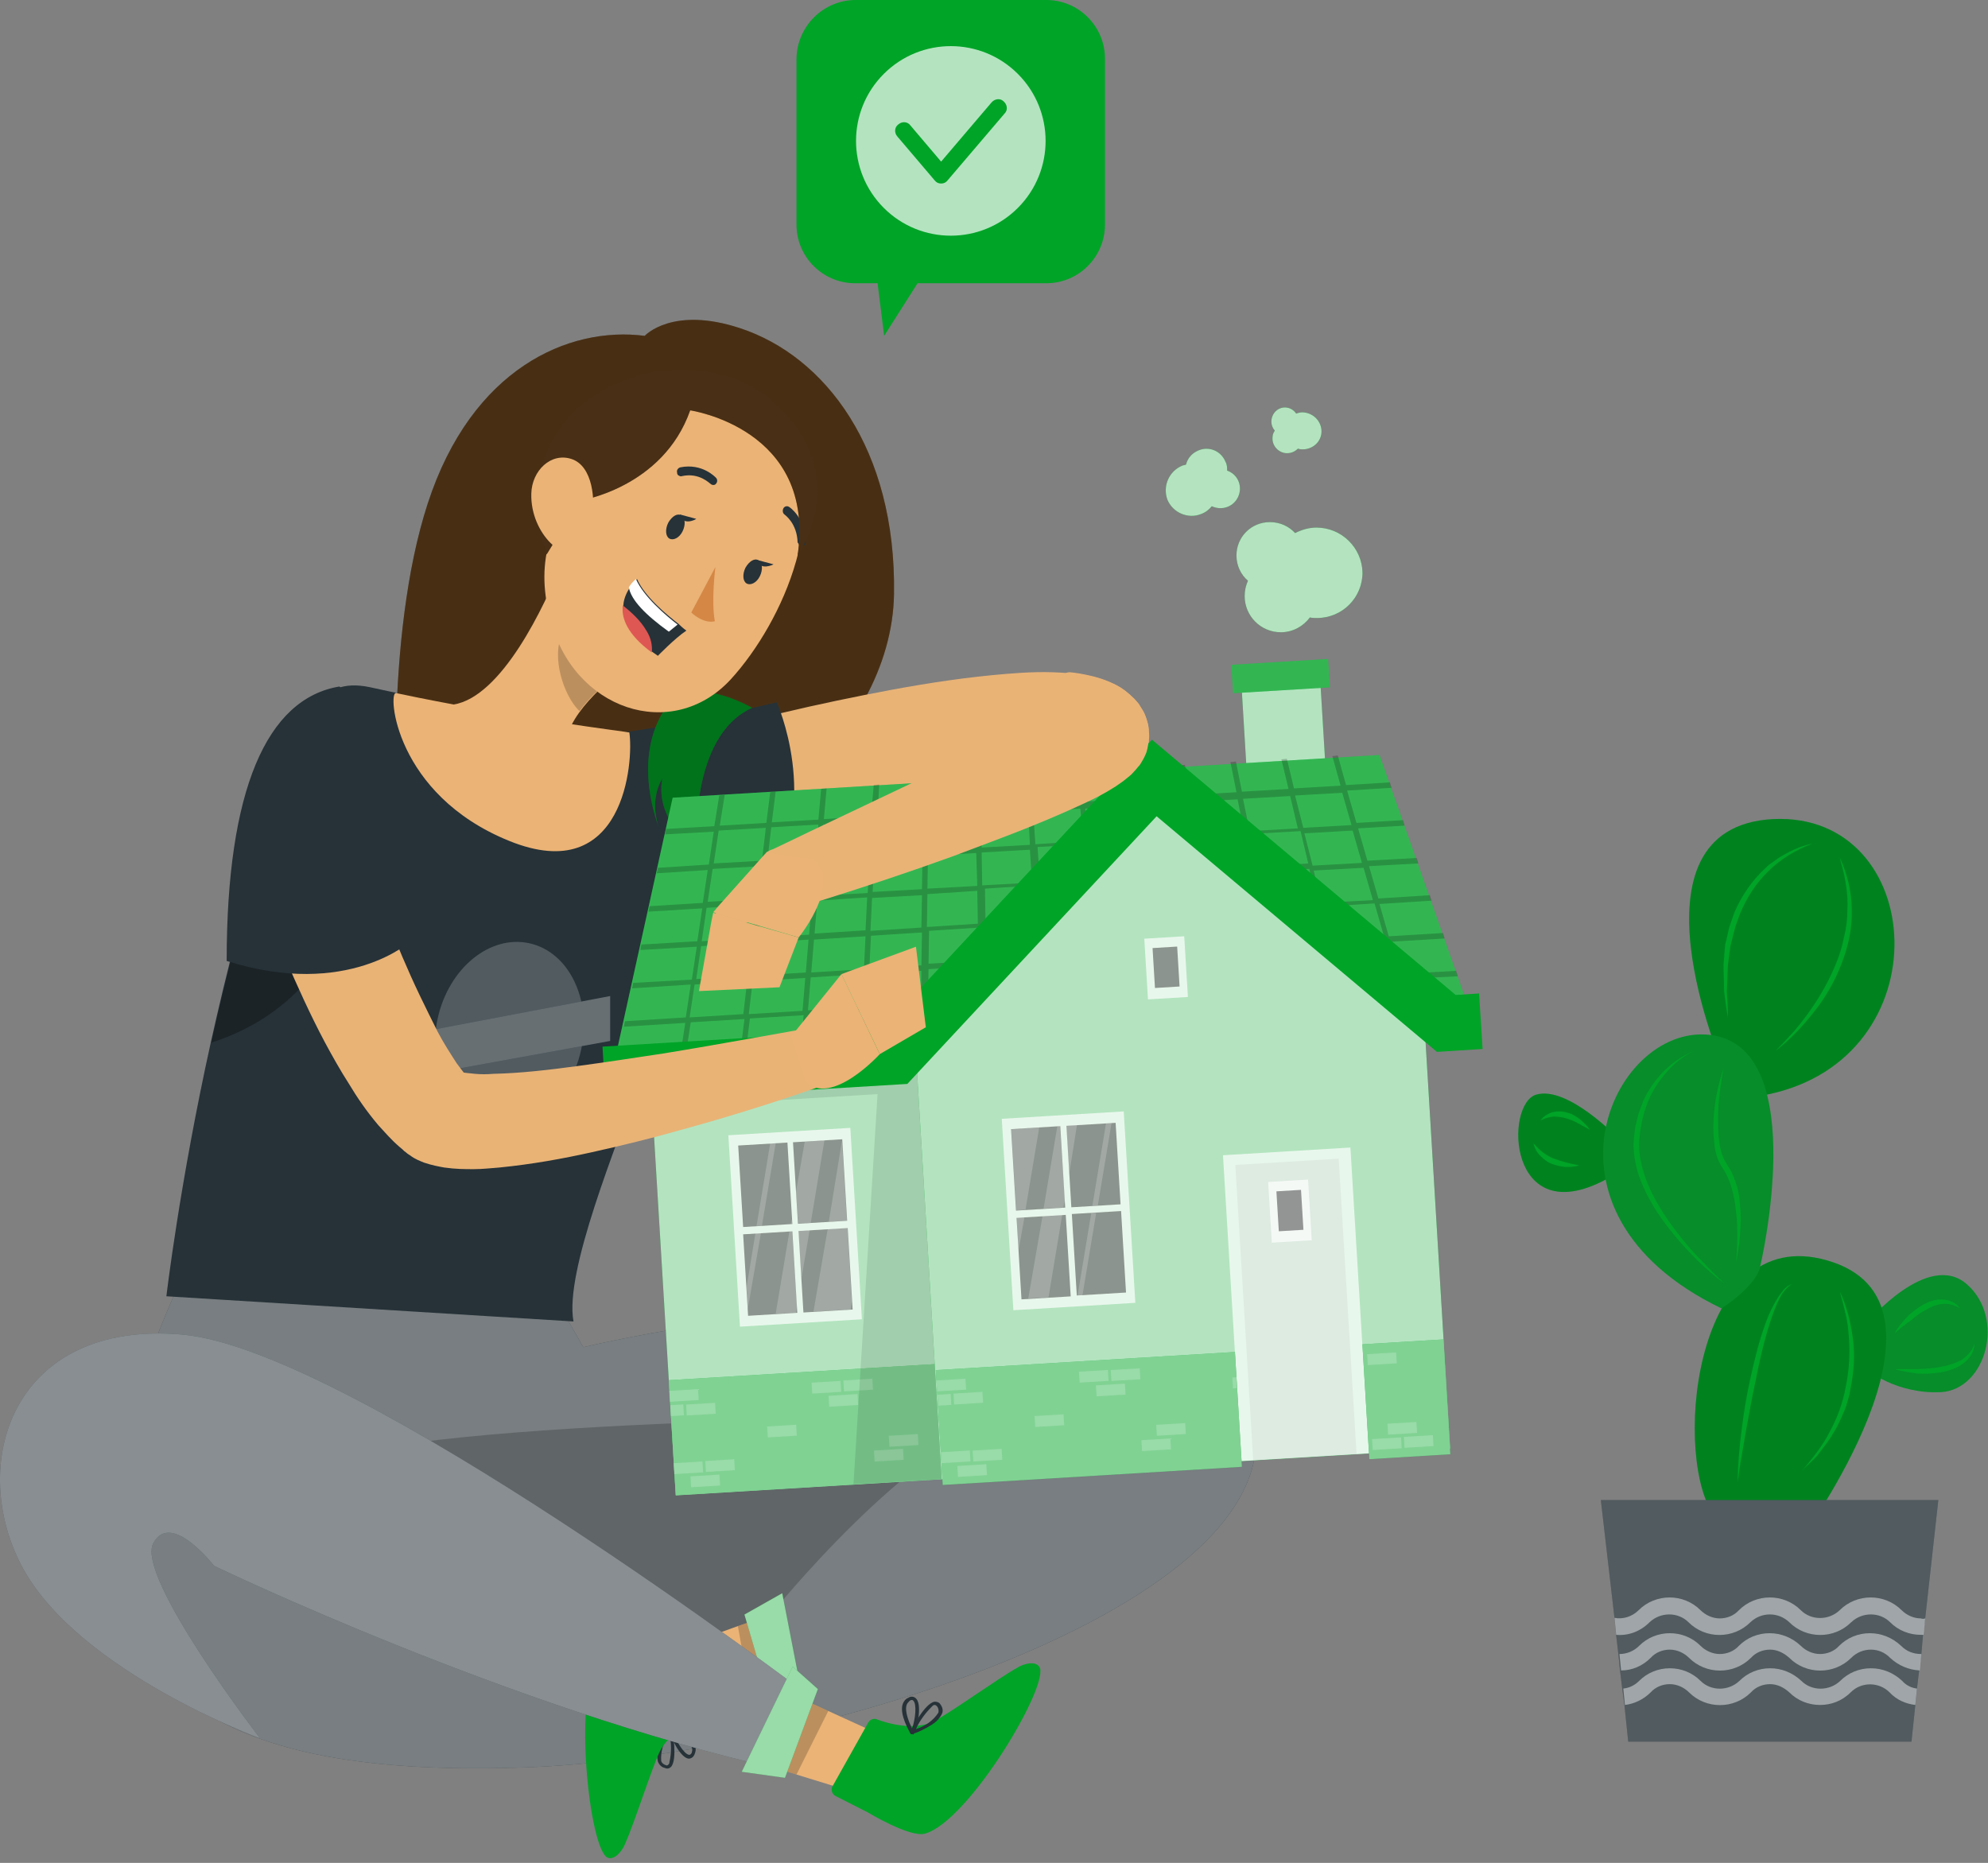 <?xml version="1.0" encoding="UTF-8"?>
<svg xmlns="http://www.w3.org/2000/svg" width="175" height="164" viewBox="0 0 175 164" fill="none">
  <rect x="0" y="0" width="175" height="164" fill="#808080" stroke="none"/>
  <path d="M164.357 116.432C164.357 116.432 169.711 110.065 173.136 113.056C176.56 116.046 174.824 122.316 170.869 122.557C166.914 122.75 164.357 120.58 164.357 120.58V116.432Z" fill="#00A427"></path>
  <path opacity="0.2" d="M164.357 116.432C164.357 116.432 169.711 110.065 173.136 113.056C176.56 116.046 174.824 122.316 170.869 122.557C166.914 122.75 164.357 120.58 164.357 120.58V116.432Z" fill="#263238"></path>
  <path d="M142.509 100.274C142.509 100.274 138.023 95.547 135.226 96.367C132.428 97.187 132.718 108.425 141.351 103.843L142.509 100.274Z" fill="#00A427"></path>
  <path opacity="0.2" d="M142.509 100.274C142.509 100.274 138.023 95.547 135.226 96.367C132.428 97.187 132.718 108.425 141.351 103.843L142.509 100.274Z" fill="black"></path>
  <path d="M158.57 135.435C158.57 135.435 173.329 115.226 161.368 111.126C149.358 107.027 147.236 127.38 150.66 133.072C154.085 138.715 158.57 135.435 158.57 135.435Z" fill="#00A427"></path>
  <path d="M151.722 94.052C151.722 94.052 142.558 72.782 156.111 72.107C169.664 71.48 171.159 93.184 155.532 96.367L151.722 94.052Z" fill="#00A427"></path>
  <path opacity="0.2" d="M158.57 135.435C158.57 135.435 173.329 115.226 161.368 111.126C149.358 107.027 147.236 127.38 150.66 133.072C154.085 138.715 158.57 135.435 158.57 135.435Z" fill="black"></path>
  <path opacity="0.2" d="M151.722 94.052C151.722 94.052 142.558 72.782 156.111 72.107C169.664 71.48 171.159 93.184 155.532 96.367L151.722 94.052Z" fill="black"></path>
  <path d="M154.952 111.464C154.952 111.464 159.389 92.653 150.852 91.158C142.267 89.663 133.826 106.641 151.528 115.178C151.528 115.178 154.566 113.297 154.952 111.464Z" fill="#00A427"></path>
  <path opacity="0.2" d="M154.952 111.464C154.952 111.464 159.389 92.653 150.852 91.158C142.267 89.663 133.826 106.641 151.528 115.178C151.528 115.178 154.566 113.297 154.952 111.464Z" fill="#263238"></path>
  <path d="M156.303 92.509C156.882 91.93 157.412 91.351 157.943 90.772C158.473 90.145 158.955 89.518 159.39 88.891C160.306 87.589 161.078 86.19 161.656 84.743C161.946 84.02 162.187 83.248 162.332 82.477C162.525 81.705 162.621 80.933 162.621 80.161C162.669 79.39 162.621 78.57 162.476 77.798C162.38 77.026 162.139 76.255 161.946 75.483C162.621 76.93 163.007 78.522 163.007 80.161C163.055 81.801 162.669 83.393 162.091 84.888C161.512 86.383 160.692 87.83 159.679 89.084C158.666 90.387 157.557 91.544 156.303 92.509Z" fill="#00A427"></path>
  <path d="M159.534 74.277C158.087 74.808 156.737 75.628 155.676 76.689C154.566 77.75 153.746 79.052 153.168 80.451L152.782 81.512C152.685 81.85 152.589 82.235 152.492 82.621L152.348 83.2C152.299 83.393 152.299 83.586 152.251 83.779C152.203 84.165 152.155 84.55 152.107 84.936C152.058 85.708 152.058 86.48 152.01 87.251C152.058 88.023 152.107 88.795 152.107 89.567C151.962 88.795 151.865 88.023 151.769 87.251C151.769 86.48 151.721 85.708 151.721 84.888C151.769 84.502 151.769 84.116 151.817 83.731C151.817 83.538 151.865 83.345 151.865 83.152L152.01 82.573C152.107 82.187 152.155 81.801 152.299 81.415L152.685 80.306C153.312 78.859 154.229 77.509 155.386 76.448C155.531 76.303 155.676 76.158 155.82 76.062L156.303 75.724C156.592 75.483 156.978 75.29 157.316 75.097C158.039 74.711 158.763 74.422 159.534 74.277Z" fill="#00A427"></path>
  <path d="M149.165 92.509C148.2 92.943 147.38 93.618 146.705 94.39C146.03 95.162 145.451 96.03 145.065 96.994C144.679 97.959 144.438 98.972 144.342 99.985C144.197 100.998 144.342 102.01 144.631 103.023C145.21 105.001 146.319 106.785 147.573 108.425C148.2 109.245 148.876 110.065 149.599 110.789C150.323 111.56 151.046 112.284 151.818 113.007C150.13 111.753 148.634 110.258 147.284 108.618C145.933 106.978 144.776 105.146 144.149 103.12C143.86 102.107 143.715 100.998 143.859 99.936L143.956 99.165L144.149 98.393C144.197 98.152 144.294 97.862 144.39 97.621L144.535 97.236L144.679 96.85C145.596 94.92 147.187 93.281 149.165 92.509Z" fill="#00A427"></path>
  <path d="M151.722 94.052C151.577 94.776 151.481 95.499 151.384 96.223C151.288 96.946 151.24 97.67 151.24 98.393C151.24 99.117 151.24 99.84 151.336 100.515C151.433 101.239 151.626 101.914 152.012 102.493L152.301 102.975L152.446 103.216L152.542 103.457C152.687 103.795 152.831 104.181 152.928 104.519C153.121 105.242 153.169 105.966 153.217 106.737C153.266 108.232 153.121 109.679 152.831 111.126C152.88 110.403 152.928 109.679 152.928 108.956C152.928 108.232 152.928 107.509 152.831 106.785C152.687 105.339 152.397 103.94 151.577 102.734C151.143 102.059 150.95 101.335 150.902 100.564C150.806 99.84 150.806 99.068 150.854 98.345C150.95 96.898 151.24 95.451 151.722 94.052Z" fill="#00A427"></path>
  <path d="M157.75 113.056C157.412 113.2 157.171 113.538 156.93 113.827C156.737 114.117 156.544 114.503 156.399 114.84C156.11 115.515 155.869 116.239 155.627 117.011C155.193 118.458 154.856 119.953 154.566 121.448C154.229 122.943 153.987 124.438 153.698 125.933C153.553 126.705 153.457 127.429 153.312 128.2C153.168 128.972 153.071 129.696 152.975 130.467C152.975 128.924 153.119 127.38 153.312 125.885C153.505 124.342 153.746 122.847 154.084 121.351C154.422 119.856 154.759 118.361 155.29 116.866C155.531 116.142 155.82 115.419 156.206 114.744C156.399 114.406 156.592 114.068 156.833 113.779C157.074 113.441 157.364 113.152 157.75 113.056Z" fill="#00A427"></path>
  <path d="M161.947 113.683C162.574 114.985 162.912 116.384 163.105 117.831C163.298 119.278 163.201 120.724 162.912 122.171L162.815 122.702C162.767 122.895 162.719 123.04 162.671 123.233C162.574 123.57 162.478 123.956 162.333 124.245C162.044 124.921 161.754 125.596 161.368 126.175C161.031 126.802 160.548 127.38 160.114 127.959C159.921 128.249 159.632 128.49 159.391 128.731C159.15 128.972 158.86 129.213 158.619 129.503C159.536 128.393 160.452 127.284 161.079 126.03C161.754 124.776 162.237 123.474 162.478 122.075C162.767 120.724 162.864 119.278 162.767 117.879L162.671 116.818C162.622 116.48 162.574 116.094 162.478 115.757C162.333 115.081 162.14 114.358 161.947 113.683Z" fill="#00A427"></path>
  <path d="M138.988 102.589C138.602 102.734 138.168 102.734 137.782 102.734C137.348 102.686 136.962 102.589 136.576 102.445C136.19 102.3 135.853 102.011 135.563 101.721C135.274 101.432 135.081 101.046 134.984 100.66C135.274 100.949 135.515 101.239 135.853 101.48C136.142 101.673 136.48 101.914 136.817 102.011C137.444 102.252 138.216 102.445 138.988 102.589Z" fill="#00A427"></path>
  <path d="M139.952 99.454C139.615 99.261 139.229 99.068 138.891 98.875C138.553 98.682 138.168 98.538 137.83 98.441C137.492 98.345 137.107 98.297 136.721 98.297C136.335 98.345 135.997 98.441 135.611 98.634C135.852 98.297 136.238 98.055 136.672 97.911C137.107 97.814 137.541 97.814 137.975 97.959C138.409 98.055 138.746 98.297 139.084 98.538C139.422 98.827 139.711 99.117 139.952 99.454Z" fill="#00A427"></path>
  <path d="M166.77 117.396C167.059 116.866 167.397 116.432 167.831 115.998C168.216 115.564 168.699 115.226 169.229 114.888C169.76 114.599 170.339 114.358 170.966 114.406C171.593 114.406 172.172 114.695 172.557 115.178C172.075 114.888 171.496 114.744 171.014 114.792C170.483 114.84 170.001 115.033 169.519 115.322C169.036 115.564 168.602 115.901 168.168 116.287C167.638 116.625 167.204 117.011 166.77 117.396Z" fill="#00A427"></path>
  <path d="M166.77 120.532C167.445 120.532 168.12 120.532 168.795 120.532C169.471 120.483 170.146 120.483 170.773 120.339C171.4 120.242 172.027 120.049 172.606 119.76C173.136 119.422 173.618 118.94 173.811 118.265C173.811 118.602 173.715 118.94 173.522 119.278C173.329 119.567 173.088 119.856 172.799 120.049C172.22 120.483 171.545 120.676 170.821 120.821C170.146 120.917 169.422 120.966 168.747 120.917C168.12 120.821 167.445 120.724 166.77 120.532Z" fill="#00A427"></path>
  <path d="M170.629 132.059L169.471 142.477L169.278 143.972L169.134 145.612L168.941 147.059L168.748 148.651L168.603 150.098L168.265 153.329H143.33L142.992 150.098L142.799 148.651L142.606 147.059L142.461 145.612L142.268 143.972L142.124 142.477L140.918 132.059H170.629Z" fill="#263238"></path>
  <g opacity="0.2">
    <path d="M170.629 132.059L169.471 142.477L169.278 143.972L169.134 145.612L168.941 147.059L168.748 148.651L168.603 150.098L168.265 153.329H143.33L142.992 150.098L142.799 148.651L142.606 147.059L142.461 145.612L142.268 143.972L142.124 142.477L140.918 132.059H170.629Z" fill="white"></path>
  </g>
  <g opacity="0.45">
    <path d="M169.471 142.477L169.326 143.924C169.229 143.924 169.181 143.924 169.085 143.924C168.072 143.924 167.107 143.538 166.384 142.815C165.467 141.898 163.924 141.898 162.959 142.815C161.464 144.31 159.004 144.31 157.509 142.815C156.544 141.898 155.049 141.898 154.085 142.815C152.589 144.31 150.13 144.31 148.634 142.815C147.718 141.898 146.175 141.898 145.21 142.815C144.39 143.635 143.329 144.02 142.268 143.924L142.123 142.429C142.847 142.573 143.666 142.332 144.245 141.754C145.74 140.258 148.2 140.258 149.695 141.754C150.13 142.188 150.757 142.477 151.384 142.477C152.011 142.477 152.638 142.236 153.072 141.754C154.567 140.258 157.027 140.258 158.522 141.754C159.438 142.67 160.982 142.67 161.946 141.754C163.442 140.258 165.901 140.258 167.397 141.754C167.831 142.188 168.458 142.477 169.085 142.477C169.229 142.525 169.326 142.525 169.471 142.477Z" fill="white"></path>
  </g>
  <g opacity="0.45">
    <path d="M169.132 145.612L168.988 147.059C168.023 147.011 167.107 146.625 166.383 145.95C165.467 144.985 163.923 144.985 162.959 145.95C161.464 147.445 159.004 147.445 157.509 145.95C157.026 145.516 156.447 145.226 155.82 145.226C155.193 145.226 154.566 145.467 154.132 145.95C152.637 147.445 150.177 147.445 148.682 145.95C148.248 145.516 147.621 145.226 146.994 145.226C146.367 145.226 145.74 145.467 145.306 145.95C144.582 146.673 143.666 147.059 142.701 147.059L142.557 145.612C143.184 145.612 143.811 145.371 144.293 144.889C145.016 144.165 145.981 143.779 146.994 143.779C148.007 143.779 148.971 144.165 149.695 144.889C150.129 145.323 150.756 145.612 151.383 145.612C152.01 145.612 152.637 145.371 153.071 144.889C153.795 144.165 154.759 143.779 155.772 143.779C156.785 143.779 157.75 144.165 158.521 144.889C158.955 145.323 159.583 145.612 160.21 145.612C160.837 145.612 161.464 145.371 161.898 144.889C162.621 144.165 163.586 143.779 164.599 143.779C165.611 143.779 166.576 144.165 167.348 144.889C167.83 145.371 168.409 145.612 169.132 145.612Z" fill="white"></path>
  </g>
  <g opacity="0.45">
    <path d="M168.747 148.651L168.602 150.098C167.782 150.001 166.962 149.664 166.335 148.988C165.419 148.072 163.875 148.024 162.911 148.988C162.139 149.76 161.174 150.098 160.21 150.098C159.197 150.098 158.232 149.712 157.509 148.988C157.026 148.554 156.448 148.265 155.821 148.265C155.194 148.265 154.567 148.506 154.133 148.988C152.637 150.484 150.178 150.484 148.682 148.988C148.248 148.554 147.621 148.265 146.994 148.265C146.367 148.265 145.74 148.506 145.306 148.988C144.679 149.615 143.859 150.001 143.039 150.098L142.895 148.651C143.425 148.603 143.907 148.361 144.293 147.975C145.017 147.252 145.981 146.866 146.994 146.866C148.007 146.866 148.972 147.252 149.695 147.975C150.612 148.892 152.155 148.892 153.12 147.975C153.843 147.252 154.808 146.866 155.821 146.866C156.834 146.866 157.798 147.252 158.57 147.975C159.486 148.892 161.03 148.892 161.994 147.975C162.718 147.252 163.682 146.866 164.695 146.866C165.708 146.866 166.673 147.252 167.445 147.975C167.782 148.361 168.265 148.603 168.747 148.651Z" fill="white"></path>
  </g>
  <path d="M75.322 0H92.107C94.953 0 97.268 2.315 97.268 5.161V19.775C97.268 22.621 94.953 24.936 92.107 24.936H80.772L77.83 29.566L77.252 24.936H75.274C72.428 24.936 70.113 22.621 70.113 19.775V5.161C70.162 2.315 72.477 0 75.322 0Z" fill="#00A427"></path>
  <g opacity="0.7">
    <path d="M89.599 18.305C92.857 15.046 92.857 9.763 89.599 6.505C86.34 3.246 81.057 3.246 77.799 6.505C74.54 9.763 74.54 15.046 77.799 18.305C81.057 21.563 86.34 21.563 89.599 18.305Z" fill="white"></path>
  </g>
  <path d="M82.845 16.158C82.604 16.158 82.411 16.061 82.267 15.868L78.987 12.01C78.698 11.672 78.746 11.19 79.083 10.949C79.421 10.659 79.903 10.707 80.144 11.045L82.845 14.228L87.283 9.019C87.572 8.682 88.055 8.634 88.344 8.923C88.681 9.212 88.73 9.695 88.44 9.984L83.424 15.868C83.279 16.061 83.087 16.158 82.845 16.158Z" fill="#00A427"></path>
  <path d="M46.577 110.258L51.352 118.602C64.085 115.612 104.985 109.39 110.002 123.425C116.224 140.837 71.175 154.728 46.191 155.596C21.255 156.464 -0.546 150.484 15.274 114.117L46.577 110.258Z" fill="#263238"></path>
  <path opacity="0.2" d="M46.577 110.258L51.352 118.602C64.085 115.612 104.985 109.39 110.002 123.425C116.224 140.837 71.175 154.728 46.191 155.596C21.255 156.464 -0.546 150.484 15.274 114.117L46.577 110.258Z" fill="black"></path>
  <g opacity="0.4">
    <path d="M46.577 110.258L51.352 118.602C64.085 115.612 104.985 109.39 110.002 123.425C116.224 140.837 71.175 154.728 46.191 155.596C21.255 156.464 -0.546 150.484 15.274 114.117L46.577 110.258Z" fill="white"></path>
  </g>
  <path opacity="0.2" d="M67.848 142.139C67.848 142.139 80.292 126.609 89.07 124.679C89.07 124.679 40.452 124.631 28.684 128.586L58.202 147.59L67.848 142.139Z" fill="black"></path>
  <path d="M58.924 152.123C58.973 152.075 59.021 152.027 59.069 152.027C59.117 152.027 59.166 152.075 59.166 152.123C59.214 152.413 59.648 154.921 59.069 155.548C58.924 155.693 58.731 155.741 58.538 155.644C58.249 155.596 58.008 155.355 57.911 155.066C57.815 154.631 57.863 154.149 58.056 153.715C58.297 153.185 58.587 152.654 58.924 152.123ZM58.924 152.654C58.394 153.329 58.153 154.149 58.201 155.017C58.249 155.21 58.442 155.355 58.635 155.403C58.683 155.451 58.78 155.403 58.828 155.355C58.876 155.307 58.924 155.259 58.924 155.162C59.117 154.294 59.117 153.474 58.924 152.654Z" fill="#263238"></path>
  <path d="M68.956 141.754L64.953 143.152L60.033 144.937L61.287 150.291L66.062 149.278L68.956 148.699V141.754Z" fill="#EBB376"></path>
  <path d="M62.637 150.58L61.769 144.213C61.721 143.876 61.383 143.635 61.046 143.683L57.911 144.213C57.911 144.213 53.618 144.599 52.798 145.709C50.338 148.892 51.882 163.024 53.522 163.554C54.149 163.747 54.776 162.927 55.017 162.349C55.837 160.516 57.332 155.789 58.055 154.246C58.875 152.461 61.191 151.593 62.203 151.303C62.493 151.159 62.686 150.869 62.637 150.58Z" fill="#00A427"></path>
  <path d="M58.924 152.075C58.972 152.027 59.02 152.027 59.069 152.027C59.165 152.027 60.901 152.75 61.191 153.715C61.287 153.956 61.239 154.197 61.142 154.439C61.046 154.68 60.853 154.824 60.612 154.824C59.888 154.728 59.02 152.992 58.924 152.22V152.123C58.876 152.123 58.924 152.075 58.924 152.075ZM60.901 154.246C60.95 154.101 60.95 153.956 60.901 153.86C60.708 153.281 59.744 152.702 59.261 152.461C59.503 153.281 60.226 154.439 60.66 154.487C60.708 154.487 60.805 154.487 60.901 154.294V154.246Z" fill="#263238"></path>
  <path opacity="0.2" d="M68.956 141.754L64.953 143.152L66.062 149.278L68.956 148.699V141.754Z" fill="black"></path>
  <path d="M67.895 150.194L70.837 150.435L68.859 140.258L65.531 142.139L67.895 150.194Z" fill="#00A427"></path>
  <path opacity="0.6" d="M67.895 150.194L70.837 150.435L68.859 140.258L65.531 142.139L67.895 150.194Z" fill="white"></path>
  <path d="M35.001 73.312C35.001 73.312 33.795 56.142 37.653 44.325C41.512 32.46 50.049 28.698 56.753 29.566C56.753 29.566 59.165 26.913 65.146 28.891C72.621 31.351 78.892 39.502 78.699 52.283C78.506 65.065 64.133 76.93 50.917 76.641C37.702 76.399 35.001 73.312 35.001 73.312Z" fill="#4F3318"></path>
  <path opacity="0.3" d="M35.001 73.312C35.001 73.312 33.795 56.142 37.653 44.325C41.512 32.46 50.049 28.698 56.753 29.566C56.753 29.566 59.165 26.913 65.146 28.891C72.621 31.351 78.892 39.502 78.699 52.283C78.506 65.065 64.133 76.93 50.917 76.641C37.702 76.399 35.001 73.312 35.001 73.312Z" fill="#3B260D"></path>
  <path d="M54.534 66.608C57.717 65.644 60.852 64.824 64.036 63.956C67.219 63.136 70.402 62.364 73.634 61.689C76.865 61.014 80.097 60.386 83.473 59.904C85.161 59.663 86.85 59.47 88.586 59.325C90.37 59.181 92.107 59.084 94.229 59.277C94.76 59.325 95.338 59.422 95.965 59.518C96.592 59.663 97.316 59.856 98.28 60.338C98.763 60.579 99.293 60.965 99.872 61.544C100.017 61.689 100.161 61.882 100.258 62.026C100.258 62.026 100.306 62.123 100.403 62.267C100.499 62.412 100.547 62.509 100.644 62.653C100.788 62.895 100.885 63.184 100.981 63.522C101.078 63.811 101.126 64.148 101.126 64.438C101.126 64.727 101.126 64.969 101.126 65.258C101.126 65.403 101.078 65.499 101.078 65.596C101.078 65.692 101.03 65.788 101.03 65.885C100.981 66.078 100.933 66.271 100.885 66.415C100.788 66.657 100.644 66.946 100.547 67.091C100.499 67.187 100.451 67.284 100.403 67.332C100.354 67.428 100.306 67.477 100.258 67.525C100.161 67.621 100.065 67.766 100.017 67.814C99.727 68.152 99.534 68.345 99.341 68.489C99.149 68.634 99.004 68.779 98.859 68.875C98.57 69.068 98.329 69.261 98.088 69.406C97.171 69.985 96.399 70.37 95.579 70.756C94.808 71.142 93.988 71.48 93.216 71.817C90.129 73.168 87.091 74.277 84.004 75.435C77.83 77.653 71.656 79.631 65.386 81.464C64.132 81.801 62.83 81.078 62.444 79.824C62.106 78.715 62.685 77.557 63.65 77.026H63.698C65.145 76.303 66.592 75.628 68.087 74.904C69.534 74.229 70.981 73.505 72.476 72.782L81.206 68.634C82.653 67.959 84.1 67.235 85.547 66.56C86.994 65.837 88.393 65.161 89.792 64.438C90.467 64.1 91.142 63.714 91.817 63.329C92.444 62.943 93.12 62.605 93.554 62.267C93.65 62.171 93.747 62.123 93.795 62.075C93.747 62.123 93.698 62.123 93.554 62.364C93.505 62.412 93.457 62.509 93.409 62.557L93.313 62.702C93.264 62.75 93.216 62.846 93.216 62.895C93.168 62.991 93.023 63.232 92.975 63.473C92.927 63.57 92.879 63.763 92.83 63.907C92.83 64.004 92.782 64.1 92.782 64.148C92.782 64.245 92.782 64.293 92.734 64.438C92.686 64.679 92.686 64.92 92.734 65.161C92.734 65.403 92.782 65.74 92.879 65.981C92.975 66.271 93.071 66.512 93.216 66.753C93.264 66.898 93.361 66.994 93.409 67.091L93.554 67.284C93.602 67.38 93.698 67.477 93.747 67.525C94.036 67.814 94.229 67.959 94.325 68.007C94.567 68.152 94.47 68.103 94.325 68.055C94.181 68.055 93.94 68.007 93.65 68.007C92.541 67.959 91.046 68.103 89.599 68.248C88.103 68.441 86.608 68.682 85.065 68.972C82.026 69.55 78.939 70.226 75.853 70.949C69.679 72.444 63.457 74.084 57.332 75.772C54.775 76.496 52.171 75.001 51.447 72.444C50.627 69.936 52.074 67.332 54.534 66.608Z" fill="#E9B376"></path>
  <path d="M67.653 78.232L63.794 79.727L58.103 81.946L56.125 82.718L51.398 64.824C56.366 64.679 68.376 61.833 68.376 61.833C68.376 61.833 72.283 70.37 67.653 78.232Z" fill="#263238"></path>
  <path d="M73.778 71.431L69.1 76.689L76.624 78.859C76.624 78.859 80.531 73.891 77.878 72.01L73.778 71.431Z" fill="#EBB376"></path>
  <path d="M67.846 83.586L74.936 83.297L76.624 78.907L69.1 76.737L67.846 83.586Z" fill="#EBB376"></path>
  <path opacity="0.3" d="M63.794 79.727L58.102 81.946C57.765 78.377 58.343 73.554 60.659 68.875C60.61 68.875 63.987 73.602 63.794 79.727Z" fill="black"></path>
  <path d="M60.467 81.03C60.419 81.56 60.274 82.091 60.129 82.573C59.309 85.563 58.972 87.927 56.367 94.92C54.293 100.853 49.663 111.946 50.483 116.335L14.646 114.117C14.646 114.117 15.804 104.229 18.553 91.785C19.904 85.708 21.592 79.004 23.762 72.493C24.293 70.901 24.823 69.358 25.402 67.766C27.09 63.232 27.91 59.566 32.492 60.483C33.216 60.627 33.987 60.821 34.759 60.965C34.807 60.965 34.856 60.965 34.856 61.013C35.338 61.11 35.82 61.255 36.303 61.351C37.701 61.689 39.052 62.075 40.306 62.412C43.586 63.28 46.576 64.197 49.566 65.403C49.711 65.451 49.856 65.499 49.952 65.547C50.483 65.788 51.013 65.981 51.544 66.222C52.46 66.608 53.377 67.042 54.293 67.477C54.583 67.621 54.824 67.766 55.113 67.911C55.837 68.345 56.464 68.875 57.042 69.502C57.235 69.695 57.428 69.888 57.573 70.129C57.669 70.274 57.814 70.419 57.91 70.563C58.103 70.805 58.248 71.046 58.393 71.287C58.634 71.673 58.827 72.058 59.02 72.493C59.068 72.589 59.116 72.637 59.116 72.734C59.454 73.457 59.743 74.229 59.936 75.049C60.611 77.026 60.756 79.1 60.467 81.03Z" fill="#263238"></path>
  <path d="M34.855 61.013C34.131 60.869 34.71 69.936 44.839 74.036C54.967 78.136 55.787 67.042 55.401 64.486C55.401 64.438 45.562 63.28 34.855 61.013Z" fill="#EBB376"></path>
  <path d="M49.614 49.148C47.878 53.586 44.116 61.351 39.92 62.026C39.92 62.026 43.827 64.1 47.926 74.181C52.364 72.637 51.496 70.515 51.496 70.515C48.023 66.415 50.145 63.28 52.75 60.724L49.614 49.148Z" fill="#EBB376"></path>
  <path opacity="0.2" d="M50.868 53.875L52.701 60.724C52.074 61.303 51.495 61.93 51.013 62.605C49.566 61.206 48.553 57.782 49.469 55.901C49.903 55.033 50.482 54.213 50.868 53.875Z" fill="black"></path>
  <path d="M66.207 62.316C60.612 64.824 61.335 74.711 61.335 74.711C61.335 74.711 57.621 72.444 58.297 68.538C58.297 68.538 56.946 70.515 58.2 73.361C58.2 73.361 55.354 67.042 58.634 62.267C60.756 59.132 66.207 62.316 66.207 62.316Z" fill="#00A427"></path>
  <path opacity="0.3" d="M66.207 62.316C60.612 64.824 61.335 74.711 61.335 74.711C61.335 74.711 57.621 72.444 58.297 68.538C58.297 68.538 56.946 70.515 58.2 73.361C58.2 73.361 55.354 67.042 58.634 62.267C60.756 59.132 66.207 62.316 66.207 62.316Z" fill="black"></path>
  <path d="M51.883 39.357C48.603 46.206 47.06 49.004 48.41 54.406C50.388 62.509 59.166 65.403 64.327 59.808C68.957 54.743 73.539 44.422 68.812 37.91C64.134 31.447 55.163 32.557 51.883 39.357Z" fill="#EBB376"></path>
  <path d="M58.827 46.013C58.537 46.592 58.586 47.219 58.923 47.412C59.261 47.605 59.791 47.364 60.081 46.785C60.37 46.206 60.322 45.579 59.984 45.386C59.647 45.145 59.164 45.434 58.827 46.013Z" fill="#263238"></path>
  <path d="M65.627 49.968C65.338 50.547 65.386 51.174 65.724 51.367C66.062 51.56 66.592 51.319 66.882 50.74C67.171 50.161 67.123 49.534 66.785 49.341C66.448 49.1 65.965 49.389 65.627 49.968Z" fill="#263238"></path>
  <path d="M66.641 49.293L68.088 49.679C68.136 49.679 66.882 50.306 66.641 49.293Z" fill="#263238"></path>
  <path d="M62.976 49.92C62.976 49.92 62.59 52.91 62.928 54.695C61.866 54.936 60.853 53.923 60.853 53.923L62.976 49.92Z" fill="#D58745"></path>
  <path d="M59.744 41.865C59.84 41.914 59.937 41.962 60.033 41.914C61.577 41.576 62.493 42.589 62.541 42.589C62.686 42.733 62.927 42.733 63.024 42.589C63.168 42.444 63.168 42.203 63.024 42.058C62.975 42.01 61.818 40.756 59.889 41.142C59.696 41.19 59.551 41.383 59.599 41.576C59.599 41.721 59.647 41.817 59.744 41.865Z" fill="#263238"></path>
  <path d="M70.355 47.991C70.403 48.039 70.5 48.087 70.596 48.087C70.789 48.087 70.934 47.894 70.934 47.701C70.886 45.579 69.487 44.614 69.439 44.614C69.294 44.518 69.053 44.566 68.956 44.759C68.86 44.952 68.908 45.193 69.053 45.29C69.101 45.338 70.162 46.062 70.21 47.75C70.259 47.798 70.307 47.894 70.355 47.991Z" fill="#263238"></path>
  <path d="M59.84 45.29L61.287 45.676C61.287 45.724 60.081 46.351 59.84 45.29Z" fill="#263238"></path>
  <path d="M51.014 44.084C51.014 44.084 58.346 42.975 60.757 36.126C60.757 36.126 71.85 37.717 70.21 48.907C70.21 48.907 75.42 41.528 67.751 35.113C60.082 28.746 43.442 34.534 48.12 48.811L51.014 44.084Z" fill="#492F15"></path>
  <path d="M60.42 55.515C59.407 56.19 57.912 57.734 57.912 57.734C57.768 57.637 57.575 57.492 57.43 57.396C55.26 55.804 54.729 54.357 54.874 53.248C54.922 52.621 55.211 52.09 55.453 51.705C55.742 51.222 56.08 50.981 56.08 50.981C56.755 52.525 58.684 54.116 59.745 54.936C60.131 55.322 60.42 55.515 60.42 55.515Z" fill="#263238"></path>
  <path d="M59.648 54.984L58.876 55.611C56.802 54.116 55.548 52.814 55.355 51.705C55.645 51.222 55.983 50.981 55.983 50.981C56.658 52.525 58.587 54.164 59.648 54.984Z" fill="white"></path>
  <path d="M57.381 57.444C55.211 55.853 54.68 54.406 54.825 53.296C55.548 53.875 56.368 54.599 56.899 55.515C57.333 56.19 57.429 56.865 57.381 57.444Z" fill="#DE5753"></path>
  <path opacity="0.3" d="M51.014 44.084C51.014 44.084 58.346 42.975 60.757 36.126C60.757 36.126 71.85 37.717 70.21 48.907C70.21 48.907 75.42 41.528 67.751 35.113C60.082 28.746 43.442 34.534 48.12 48.811L51.014 44.084Z" fill="#492F15"></path>
  <path d="M46.77 43.457C46.721 45.242 47.493 46.833 48.458 47.798C49.905 49.245 51.641 47.991 52.075 45.917C52.461 44.036 52.172 41.045 50.339 40.418C48.506 39.791 46.818 41.431 46.77 43.457Z" fill="#EBB376"></path>
  <path opacity="0.3" d="M18.602 91.785C19.952 85.708 21.64 79.004 23.811 72.493C28.923 69.888 32.878 68.103 32.878 68.103C32.878 68.103 33.939 86.914 18.602 91.785Z" fill="black"></path>
  <path opacity="0.2" d="M51.151 92.438C52.124 88.015 50.087 83.808 46.602 83.041C43.116 82.274 39.501 85.237 38.528 89.66C37.554 94.082 39.592 98.289 43.078 99.056C46.563 99.823 50.178 96.86 51.151 92.438Z" fill="white"></path>
  <path d="M36.205 91.014L53.713 87.686V91.641L36.205 94.824V91.014Z" fill="#263238"></path>
  <path opacity="0.3" d="M36.205 91.014L53.713 87.686V91.641L36.205 94.824V91.014Z" fill="white"></path>
  <path d="M116.152 58.798L109.219 59.218L110.417 79.005L117.35 78.585L116.152 58.798Z" fill="#00A427"></path>
  <path opacity="0.7" d="M116.152 58.798L109.219 59.218L110.417 79.005L117.35 78.585L116.152 58.798Z" fill="white"></path>
  <path d="M116.912 58.01L108.391 58.526L108.542 61.029L117.064 60.513L116.912 58.01Z" fill="#00A427"></path>
  <path opacity="0.2" d="M116.912 58.01L108.391 58.526L108.542 61.029L117.064 60.513L116.912 58.01Z" fill="white"></path>
  <path d="M84.264 85.159L56.773 86.824L59.488 131.647L86.979 129.982L84.264 85.159Z" fill="#00A427"></path>
  <path opacity="0.7" d="M84.264 85.159L56.773 86.824L59.488 131.647L86.979 129.982L84.264 85.159Z" fill="white"></path>
  <path opacity="0.7" d="M74.852 99.292L64.115 99.943L65.136 116.793L75.872 116.143L74.852 99.292Z" fill="white"></path>
  <path opacity="0.4" d="M69.316 100.585L64.982 100.847L65.417 108.021L69.75 107.758L69.316 100.585Z" fill="black"></path>
  <path opacity="0.4" d="M74.14 100.297L69.807 100.56L70.241 107.733L74.574 107.471L74.14 100.297Z" fill="black"></path>
  <path opacity="0.4" d="M69.751 108.401L65.418 108.663L65.853 115.837L70.186 115.574L69.751 108.401Z" fill="black"></path>
  <path opacity="0.4" d="M74.622 108.11L70.289 108.373L70.724 115.546L75.057 115.284L74.622 108.11Z" fill="black"></path>
  <path opacity="0.2" d="M74.117 100.419L74.551 107.461L72.959 107.557L74.117 100.419Z" fill="white"></path>
  <path opacity="0.2" d="M74.6 108.088L74.986 114.599L74.889 115.274L71.609 115.467L72.863 108.184L74.6 108.088Z" fill="white"></path>
  <path opacity="0.2" d="M69.631 107.75L69.679 107.316L69.727 107.75H69.631Z" fill="white"></path>
  <path opacity="0.2" d="M69.487 108.425L69.728 108.377L70.162 114.937L70.066 115.564L68.281 115.66L69.487 108.425Z" fill="white"></path>
  <path opacity="0.2" d="M70.258 108.377L71.271 108.281L70.547 112.573L70.258 108.377Z" fill="white"></path>
  <path opacity="0.2" d="M72.575 100.371L71.369 107.654L70.259 107.702L70.066 104.953L70.838 100.515L72.575 100.371Z" fill="white"></path>
  <path opacity="0.2" d="M66.496 108.57H66.979L65.821 115.274L65.725 113.297L66.496 108.57Z" fill="white"></path>
  <path opacity="0.2" d="M68.282 100.66L67.076 107.895L66.594 107.943L67.799 100.66H68.282Z" fill="white"></path>
  <path d="M59.481 131.617L104.111 128.913L103.499 118.803L58.868 121.506L59.481 131.617Z" fill="#00A427"></path>
  <path opacity="0.5" d="M59.481 131.617L104.111 128.913L103.499 118.803L58.868 121.506L59.481 131.617Z" fill="white"></path>
  <path opacity="0.2" d="M73.991 121.569L71.439 121.724L71.498 122.686L74.049 122.532L73.991 121.569Z" fill="white"></path>
  <path opacity="0.2" d="M76.788 121.376L74.236 121.531L74.295 122.494L76.846 122.339L76.788 121.376Z" fill="white"></path>
  <path opacity="0.2" d="M75.485 122.725L72.934 122.88L72.992 123.843L75.544 123.688L75.485 122.725Z" fill="white"></path>
  <path opacity="0.2" d="M80.792 126.248L78.24 126.402L78.299 127.365L80.85 127.211L80.792 126.248Z" fill="white"></path>
  <path opacity="0.2" d="M79.487 127.549L76.936 127.703L76.994 128.666L79.546 128.512L79.487 127.549Z" fill="white"></path>
  <path opacity="0.2" d="M70.083 125.426L67.531 125.581L67.59 126.544L70.141 126.389L70.083 125.426Z" fill="white"></path>
  <path opacity="0.2" d="M99.362 120.025L96.811 120.179L96.869 121.142L99.421 120.988L99.362 120.025Z" fill="white"></path>
  <path opacity="0.2" d="M61.837 128.659L59.285 128.813L59.343 129.776L61.895 129.622L61.837 128.659Z" fill="white"></path>
  <path opacity="0.2" d="M64.632 128.466L62.08 128.62L62.138 129.583L64.69 129.429L64.632 128.466Z" fill="white"></path>
  <path opacity="0.2" d="M63.331 129.815L60.779 129.97L60.838 130.933L63.389 130.778L63.331 129.815Z" fill="white"></path>
  <path opacity="0.2" d="M87.495 122.051L84.943 122.205L85.002 123.168L87.553 123.014L87.495 122.051Z" fill="white"></path>
  <path opacity="0.2" d="M90.294 121.906L87.742 122.061L87.8 123.023L90.352 122.869L90.294 121.906Z" fill="white"></path>
  <path opacity="0.2" d="M88.991 123.255L86.439 123.41L86.498 124.373L89.049 124.218L88.991 123.255Z" fill="white"></path>
  <path opacity="0.2" d="M102.593 127.309L100.041 127.464L100.099 128.427L102.651 128.272L102.593 127.309Z" fill="white"></path>
  <path opacity="0.2" d="M99.794 127.454L97.242 127.608L97.3 128.571L99.852 128.417L99.794 127.454Z" fill="white"></path>
  <path opacity="0.2" d="M101.145 126.102L98.594 126.256L98.652 127.219L101.204 127.064L101.145 126.102Z" fill="white"></path>
  <path opacity="0.2" d="M62.946 123.497L60.395 123.651L60.453 124.614L63.005 124.46L62.946 123.497Z" fill="white"></path>
  <path opacity="0.2" d="M60.148 123.636L58.992 123.706L59.05 124.669L60.206 124.599L60.148 123.636Z" fill="white"></path>
  <path opacity="0.2" d="M61.448 122.292L58.897 122.447L58.955 123.41L61.507 123.255L61.448 122.292Z" fill="white"></path>
  <path opacity="0.1" d="M57.379 97.525L77.251 96.319L75.128 130.66L82.894 130.226L127.653 127.525L124.952 82.67L56.752 86.817L57.379 97.525Z" fill="black"></path>
  <path d="M129.921 90.531L127.413 90.676L111.352 75.917L92.927 77.364L76.818 93.763L53.715 95.162L59.213 70.226L121.432 66.464L129.921 90.531Z" fill="#00A427"></path>
  <path opacity="0.2" d="M129.921 90.531L127.413 90.676L111.352 75.917L92.927 77.364L76.818 93.763L53.715 95.162L59.213 70.226L121.432 66.464L129.921 90.531Z" fill="white"></path>
  <g opacity="0.2">
    <path d="M128.329 85.949L128.184 85.467L123.168 85.756L122.348 82.911L127.171 82.621L127.027 82.139L122.252 82.428L121.432 79.583L126.014 79.293L125.869 78.811L121.335 79.1L120.515 76.255L124.856 76.013L124.711 75.531L120.371 75.772L119.551 72.927L123.65 72.686L123.506 72.203L119.406 72.444L118.586 69.599L122.493 69.358L122.348 68.875L118.49 69.116L117.766 66.512L117.284 66.56L118.007 69.165L113.908 69.406L113.281 66.801L112.798 66.85L113.425 69.454L109.326 69.695L108.795 67.042L108.313 67.091L108.843 69.743L104.743 69.984L104.309 67.332L103.827 67.38L104.261 70.033L100.161 70.274L99.824 67.621L99.341 67.669L99.679 70.322L95.579 70.563L95.338 67.911L94.856 67.959L95.097 70.612L90.997 70.853L90.853 68.2L90.37 68.248L90.515 70.901L86.415 71.142L86.367 68.489L85.885 68.538L85.933 71.19L81.833 71.431L81.882 68.779L81.399 68.827L81.351 71.48L77.251 71.721L77.396 69.068L76.914 69.116L76.672 71.866L72.525 72.107L72.766 69.406L72.283 69.454L72.042 72.155L67.942 72.396L68.28 69.695L67.798 69.743L67.46 72.444L63.361 72.686L63.795 69.984L63.312 70.033L62.878 72.734L58.634 72.975L58.537 73.457L62.83 73.216L62.396 76.11L57.91 76.399L57.814 76.882L62.299 76.592L61.865 79.486L57.187 79.776L57.09 80.258L61.817 79.969L61.383 82.862L56.463 83.152L56.367 83.634L61.335 83.345L60.901 86.239L55.74 86.528L55.643 87.01L60.804 86.673L60.37 89.567L55.016 89.904L54.92 90.387L60.322 90.049L59.598 94.776L60.081 94.728L60.804 90.001L65.531 89.711L64.952 94.438L65.434 94.39L66.013 89.663L70.74 89.374L70.354 94.052L70.836 94.004L71.222 89.326L75.997 89.036L75.756 93.715L76.238 93.666L76.48 88.988L81.206 88.698V89.326L81.689 88.843V88.65H81.882L82.364 88.168L81.689 88.216L81.737 85.322L85.403 85.081L85.885 84.599L81.737 84.84L81.785 81.946L86.271 81.657L86.319 84.117L86.801 83.634L86.753 81.608L88.923 81.464L89.406 80.981L86.753 81.126L86.705 78.232L91.094 77.943L91.19 79.149L91.624 78.715L91.576 77.895L92.444 77.846L92.927 77.364L91.528 77.46L91.335 74.567L95.579 74.325L95.821 76.93L96.303 76.882L96.062 74.277L100.306 74.036L100.644 76.544L101.126 76.496L100.788 73.988L105.033 73.747L105.467 76.158L105.949 76.11L105.515 73.698L109.76 73.457L110.242 75.772L110.724 75.724L110.242 73.409L114.486 73.168L115.162 76.013L112.026 76.207L112.509 76.641L115.258 76.496L115.933 79.341L115.403 79.39L115.885 79.824H116.03L116.078 80.017L116.705 80.596L116.512 79.824L120.998 79.534L121.818 82.38L118.827 82.573L119.31 83.007L121.962 82.862L122.782 85.708L122.3 85.756L122.782 86.191H122.927L122.975 86.383L123.65 87.01L123.409 86.191L128.329 85.949ZM77.107 72.3L81.254 72.058L81.206 74.952L76.962 75.194L77.107 72.3ZM72.476 72.589L76.624 72.348L76.48 75.242L72.235 75.483L72.476 72.589ZM66.737 82.525L67.074 79.631L71.463 79.39L71.222 82.284L66.737 82.525ZM71.174 82.718L70.933 85.612L66.351 85.901L66.689 83.007L71.174 82.718ZM67.123 79.149L67.46 76.255L71.705 76.013L71.463 78.907L67.123 79.149ZM71.946 79.293L76.335 79.004L76.19 81.898L71.705 82.187L71.946 79.293ZM71.994 78.859L72.235 75.965L76.528 75.724L76.383 78.618L71.994 78.859ZM67.894 72.83L72.042 72.589L71.801 75.483L67.557 75.724L67.894 72.83ZM63.264 73.12L67.412 72.879L67.074 75.772L62.83 76.013L63.264 73.12ZM62.733 76.496L66.978 76.255L66.64 79.149L62.299 79.39L62.733 76.496ZM62.203 79.92L66.592 79.679L66.254 82.573L61.769 82.862L62.203 79.92ZM61.721 83.296L66.206 83.007L65.869 85.901L61.286 86.191L61.721 83.296ZM65.434 89.277L60.708 89.567L61.142 86.673L65.772 86.383L65.434 89.277ZM70.644 88.988L65.917 89.277L66.254 86.383L70.885 86.094L70.644 88.988ZM75.853 88.65L71.126 88.94L71.367 86.046L75.997 85.756L75.853 88.65ZM76.046 85.322L71.415 85.612L71.656 82.718L76.19 82.428L76.046 85.322ZM81.062 88.361L76.335 88.65L76.48 85.756L81.11 85.467L81.062 88.361ZM81.11 84.985L76.528 85.274L76.672 82.38L81.158 82.091L81.11 84.985ZM81.11 81.657L76.624 81.946L76.769 79.052L81.158 78.811L81.11 81.657ZM81.158 78.28L76.817 78.522L76.962 75.628L81.206 75.386L81.158 78.28ZM86.078 81.319L81.592 81.608L81.64 78.715L86.029 78.425L86.078 81.319ZM86.029 77.991L81.64 78.232L81.689 75.338L85.933 75.097L86.029 77.991ZM85.933 74.615L81.689 74.856L81.737 71.962L85.885 71.721L85.933 74.615ZM90.853 77.702L86.464 77.943L86.415 75.049L90.66 74.808L90.853 77.702ZM90.66 74.374L86.415 74.615L86.367 71.721L90.515 71.48L90.66 74.374ZM91.142 74.325L90.949 71.431L95.097 71.19L95.386 74.036L91.142 74.325ZM95.821 74.036L95.531 71.19L99.679 70.949L100.065 73.795L95.821 74.036ZM100.547 73.747L100.161 70.901L104.309 70.66L104.792 73.505L100.547 73.747ZM105.274 73.457L104.792 70.612L108.94 70.37L109.518 73.216L105.274 73.457ZM110.001 73.168L109.422 70.322L113.57 70.081L114.245 72.927L110.001 73.168ZM114.004 70.033L118.152 69.792L118.972 72.637L114.727 72.879L114.004 70.033ZM114.824 73.361L119.068 73.12L119.888 75.965L115.547 76.207L114.824 73.361ZM116.319 79.486L115.644 76.641L120.033 76.399L120.853 79.245L116.319 79.486Z" fill="black"></path>
  </g>
  <path d="M125.195 86.866L127.655 127.525L82.895 130.226L80.436 89.567L101.706 69.743L125.195 86.866Z" fill="#00A427"></path>
  <path opacity="0.7" d="M125.195 86.866L127.655 127.525L82.895 130.226L80.436 89.567L101.706 69.743L125.195 86.866Z" fill="white"></path>
  <path d="M53.184 94.583L78.746 93.039L101.608 68.489L127.316 90.097L130.355 89.904" stroke="#00A427" stroke-width="4.897" stroke-miterlimit="10"></path>
  <path opacity="0.7" d="M104.245 82.425L100.73 82.638L101.054 87.982L104.569 87.769L104.245 82.425Z" fill="white"></path>
  <path opacity="0.4" d="M103.624 83.332L101.457 83.464L101.67 86.978L103.836 86.847L103.624 83.332Z" fill="black"></path>
  <path opacity="0.7" d="M98.92 97.844L88.184 98.495L89.204 115.346L99.941 114.695L98.92 97.844Z" fill="white"></path>
  <path opacity="0.4" d="M93.335 99.14L89.002 99.402L89.436 106.576L93.769 106.313L93.335 99.14Z" fill="black"></path>
  <path opacity="0.4" d="M98.206 98.849L93.873 99.112L94.308 106.285L98.641 106.023L98.206 98.849Z" fill="black"></path>
  <path opacity="0.4" d="M93.817 106.953L89.484 107.215L89.919 114.389L94.252 114.127L93.817 106.953Z" fill="black"></path>
  <path opacity="0.4" d="M98.687 106.614L94.353 106.877L94.788 114.05L99.121 113.788L98.687 106.614Z" fill="black"></path>
  <path opacity="0.2" d="M89.502 107.171H90.177L89.647 110.162L89.502 107.171Z" fill="white"></path>
  <path opacity="0.2" d="M91.479 99.261L90.274 106.496L89.454 106.544L89.019 99.406L91.479 99.261Z" fill="white"></path>
  <path opacity="0.2" d="M91.77 107.075L93.506 106.93L92.3 114.213L90.516 114.31L91.77 107.075Z" fill="white"></path>
  <path opacity="0.2" d="M93.312 99.117L93.746 105.628L93.602 106.303L91.865 106.4L93.071 99.165L93.312 99.117Z" fill="white"></path>
  <path opacity="0.2" d="M94.808 99.02L94.133 103.265L93.844 99.117L94.808 99.02Z" fill="white"></path>
  <path opacity="0.2" d="M96.061 106.786H96.495L95.29 114.02L94.856 114.069L96.061 106.786Z" fill="white"></path>
  <path opacity="0.2" d="M97.846 98.876L96.641 106.11L96.158 106.159L97.364 98.876H97.846Z" fill="white"></path>
  <path opacity="0.7" d="M118.874 101.023L107.656 101.702L109.286 128.615L120.504 127.936L118.874 101.023Z" fill="white"></path>
  <path opacity="0.05" d="M117.842 102.004L108.742 102.555L110.317 128.554L119.416 128.003L117.842 102.004Z" fill="black"></path>
  <path opacity="0.7" d="M115.147 103.843L111.633 104.056L111.956 109.4L115.471 109.187L115.147 103.843Z" fill="white"></path>
  <path opacity="0.4" d="M114.526 104.75L112.359 104.881L112.572 108.396L114.739 108.265L114.526 104.75Z" fill="black"></path>
  <path d="M108.71 119.023L82.375 120.618L82.987 130.729L109.323 129.133L108.71 119.023Z" fill="#00A427"></path>
  <path d="M127.057 117.915L119.932 118.347L120.544 128.458L127.669 128.026L127.057 117.915Z" fill="#00A427"></path>
  <path opacity="0.5" d="M108.71 119.023L82.375 120.618L82.987 130.729L109.323 129.133L108.71 119.023Z" fill="white"></path>
  <path opacity="0.5" d="M127.057 117.915L119.932 118.347L120.544 128.458L127.669 128.026L127.057 117.915Z" fill="white"></path>
  <path opacity="0.2" d="M97.528 120.604L94.977 120.758L95.035 121.721L97.587 121.566L97.528 120.604Z" fill="white"></path>
  <path opacity="0.2" d="M100.327 120.459L97.775 120.613L97.834 121.576L100.385 121.422L100.327 120.459Z" fill="white"></path>
  <path opacity="0.2" d="M99.024 121.808L96.473 121.963L96.531 122.925L99.083 122.771L99.024 121.808Z" fill="white"></path>
  <path opacity="0.2" d="M104.329 125.282L101.777 125.437L101.836 126.4L104.387 126.245L104.329 125.282Z" fill="white"></path>
  <path opacity="0.2" d="M103.026 126.632L100.475 126.786L100.533 127.749L103.085 127.594L103.026 126.632Z" fill="white"></path>
  <path opacity="0.2" d="M93.622 124.509L91.07 124.663L91.129 125.626L93.68 125.472L93.622 124.509Z" fill="white"></path>
  <path opacity="0.2" d="M122.897 119.059L120.346 119.214L120.404 120.177L122.956 120.022L122.897 119.059Z" fill="white"></path>
  <path opacity="0.2" d="M85.372 127.693L82.82 127.848L82.879 128.811L85.43 128.656L85.372 127.693Z" fill="white"></path>
  <path opacity="0.2" d="M88.171 127.549L85.619 127.703L85.677 128.666L88.229 128.512L88.171 127.549Z" fill="white"></path>
  <path opacity="0.2" d="M86.821 128.901L84.269 129.055L84.328 130.018L86.88 129.864L86.821 128.901Z" fill="white"></path>
  <path opacity="0.2" d="M108.816 121.25L108.479 121.27L108.537 122.233L108.874 122.213L108.816 121.25Z" fill="white"></path>
  <path opacity="0.2" d="M126.13 126.343L123.578 126.498L123.636 127.461L126.188 127.306L126.13 126.343Z" fill="white"></path>
  <path opacity="0.2" d="M123.333 126.537L120.781 126.691L120.84 127.654L123.391 127.499L123.333 126.537Z" fill="white"></path>
  <path opacity="0.2" d="M124.685 125.184L122.133 125.339L122.191 126.302L124.743 126.147L124.685 125.184Z" fill="white"></path>
  <path opacity="0.2" d="M86.481 122.531L83.93 122.686L83.988 123.649L86.54 123.494L86.481 122.531Z" fill="white"></path>
  <path opacity="0.2" d="M83.687 122.718L82.531 122.788L82.59 123.751L83.745 123.681L83.687 122.718Z" fill="white"></path>
  <path opacity="0.2" d="M84.987 121.375L82.436 121.53L82.494 122.492L85.046 122.338L84.987 121.375Z" fill="white"></path>
  <path d="M115.886 46.447C115.21 46.447 114.583 46.64 114.005 46.93C113.474 46.351 112.702 45.965 111.786 45.965C110.146 45.965 108.844 47.267 108.844 48.907C108.844 49.775 109.23 50.595 109.857 51.126C109.664 51.56 109.567 51.994 109.567 52.476C109.567 54.213 110.966 55.66 112.751 55.66C113.812 55.66 114.728 55.129 115.307 54.357C115.5 54.406 115.741 54.406 115.934 54.406C118.153 54.406 119.937 52.621 119.937 50.402C119.889 48.232 118.104 46.447 115.886 46.447Z" fill="#00A427"></path>
  <path d="M105.756 45.242C106.141 45.097 106.431 44.856 106.672 44.566C107.106 44.759 107.588 44.807 108.071 44.615C108.939 44.277 109.373 43.264 109.035 42.396C108.842 41.914 108.457 41.576 108.022 41.431C108.022 41.19 108.022 40.901 107.878 40.66C107.492 39.695 106.431 39.261 105.514 39.647C104.936 39.888 104.55 40.322 104.405 40.901C104.309 40.949 104.164 40.949 104.067 40.997C102.91 41.48 102.331 42.782 102.765 43.988C103.248 45.145 104.598 45.724 105.756 45.242Z" fill="#00A427"></path>
  <path d="M114.872 36.319C114.583 36.27 114.342 36.319 114.1 36.415C113.908 36.126 113.618 35.933 113.281 35.885C112.605 35.788 112.026 36.27 111.93 36.946C111.882 37.283 111.978 37.621 112.219 37.91C112.123 38.055 112.026 38.248 112.026 38.441C111.93 39.164 112.461 39.791 113.136 39.888C113.57 39.936 113.956 39.791 114.245 39.502C114.342 39.502 114.39 39.55 114.486 39.55C115.403 39.647 116.223 39.02 116.319 38.151C116.416 37.283 115.789 36.463 114.872 36.319Z" fill="#00A427"></path>
  <path opacity="0.7" d="M115.886 46.447C115.21 46.447 114.583 46.64 114.005 46.93C113.474 46.351 112.702 45.965 111.786 45.965C110.146 45.965 108.844 47.267 108.844 48.907C108.844 49.775 109.23 50.595 109.857 51.126C109.664 51.56 109.567 51.994 109.567 52.476C109.567 54.213 110.966 55.66 112.751 55.66C113.812 55.66 114.728 55.129 115.307 54.357C115.5 54.406 115.741 54.406 115.934 54.406C118.153 54.406 119.937 52.621 119.937 50.402C119.889 48.232 118.104 46.447 115.886 46.447Z" fill="white"></path>
  <path opacity="0.7" d="M105.756 45.242C106.141 45.097 106.431 44.856 106.672 44.566C107.106 44.759 107.588 44.807 108.071 44.615C108.939 44.277 109.373 43.264 109.035 42.396C108.842 41.914 108.457 41.576 108.022 41.431C108.022 41.19 108.022 40.901 107.878 40.66C107.492 39.695 106.431 39.261 105.514 39.647C104.936 39.888 104.55 40.322 104.405 40.901C104.309 40.949 104.164 40.949 104.067 40.997C102.91 41.48 102.331 42.782 102.765 43.988C103.248 45.145 104.598 45.724 105.756 45.242Z" fill="white"></path>
  <path opacity="0.7" d="M114.872 36.319C114.583 36.27 114.342 36.319 114.1 36.415C113.908 36.126 113.618 35.933 113.281 35.885C112.605 35.788 112.026 36.27 111.93 36.946C111.882 37.283 111.978 37.621 112.219 37.91C112.123 38.055 112.026 38.248 112.026 38.441C111.93 39.164 112.461 39.791 113.136 39.888C113.57 39.936 113.956 39.791 114.245 39.502C114.342 39.502 114.39 39.55 114.486 39.55C115.403 39.647 116.223 39.02 116.319 38.151C116.416 37.283 115.789 36.463 114.872 36.319Z" fill="white"></path>
  <path d="M31.336 73.747L32.638 77.219C33.072 78.377 33.554 79.583 33.988 80.74C34.905 83.055 35.869 85.371 36.931 87.589C37.461 88.698 37.992 89.76 38.522 90.821C39.053 91.834 39.68 92.798 40.21 93.618C40.5 94.004 40.789 94.39 40.982 94.631L41.078 94.728L41.03 94.679L40.934 94.631C40.886 94.583 40.837 94.534 40.789 94.534C40.596 94.438 40.5 94.39 40.451 94.342C40.355 94.293 40.403 94.342 40.548 94.39C40.837 94.438 41.32 94.486 41.802 94.534C42.333 94.583 42.863 94.583 43.442 94.534C45.757 94.486 48.265 94.197 50.773 93.859C53.281 93.522 55.789 93.136 58.346 92.75C63.41 91.93 68.522 90.965 73.587 90.097H73.635C74.937 89.856 76.143 90.724 76.384 92.026C76.577 93.184 75.95 94.293 74.889 94.679C69.921 96.512 64.953 98.104 59.841 99.502C57.284 100.226 54.728 100.853 52.123 101.432C49.519 102.01 46.866 102.493 43.972 102.782C43.249 102.83 42.525 102.927 41.706 102.927C40.934 102.927 40.114 102.927 39.101 102.782C38.57 102.686 38.04 102.589 37.316 102.348C36.979 102.203 36.545 102.059 36.111 101.721C35.966 101.625 35.869 101.576 35.773 101.48L35.58 101.335L35.435 101.191L35.146 100.949C34.422 100.322 33.892 99.695 33.313 99.068C32.252 97.814 31.432 96.609 30.709 95.403C29.937 94.197 29.262 92.991 28.586 91.737C27.284 89.277 26.175 86.817 25.114 84.358C24.583 83.104 24.101 81.85 23.619 80.596C23.136 79.341 22.702 78.088 22.268 76.737C21.448 74.229 22.847 71.528 25.355 70.708C27.766 69.936 30.419 71.19 31.287 73.554L31.336 73.747Z" fill="#E9B376"></path>
  <path d="M29.889 60.435C23.474 61.496 19.953 69.55 19.953 84.599C30.661 87.975 36.207 82.814 36.207 82.814C36.207 82.814 35.387 66.367 29.889 60.435Z" fill="#263238"></path>
  <path d="M69.633 91.255L74.07 85.756L77.446 92.798C77.446 92.798 73.202 97.477 70.887 95.21L69.633 91.255Z" fill="#EBB376"></path>
  <path d="M80.63 83.345L81.498 90.435L77.447 92.798L74.07 85.756L80.63 83.345Z" fill="#EBB376"></path>
  <path d="M85.114 63.811C85.066 63.859 84.969 63.956 84.873 64.052C84.921 63.956 84.969 63.907 85.018 63.859C85.211 63.618 85.211 63.714 85.114 63.811Z" fill="#E9B376"></path>
  <path d="M59.695 152.992L70.113 156.223L75.129 157.767L77.348 152.654L72.911 150.628L62.059 145.612L59.695 152.992Z" fill="#EBB376"></path>
  <path d="M76.432 151.641L73.297 157.236C73.104 157.525 73.249 157.959 73.538 158.104L76.384 159.551C76.384 159.551 80.049 161.77 81.4 161.432C85.307 160.371 92.541 148.12 91.48 146.721C91.094 146.191 90.082 146.48 89.551 146.818C87.815 147.783 83.763 150.725 82.268 151.496C80.532 152.413 78.168 151.738 77.155 151.352C76.866 151.255 76.577 151.4 76.432 151.641Z" fill="#00A427"></path>
  <path opacity="0.2" d="M59.695 152.992L70.113 156.223L72.911 150.628L62.059 145.612L59.695 152.992Z" fill="black"></path>
  <path d="M71.223 149.278C71.223 149.278 31.142 118.892 16.094 117.493C0.997 116.142 -2.958 129.02 2.058 138.136C7.123 147.252 22.895 153.04 22.895 153.04C22.895 153.04 11.946 138.811 13.489 135.869C15.033 132.927 18.843 137.847 18.843 137.847C18.843 137.847 44.937 150.435 68.57 155.741L71.223 149.278Z" fill="#263238"></path>
  <path opacity="0.45" d="M71.223 149.278C71.223 149.278 31.142 118.892 16.094 117.493C0.997 116.142 -2.958 129.02 2.058 138.136C7.123 147.252 22.895 153.04 22.895 153.04C22.895 153.04 11.946 138.811 13.489 135.869C15.033 132.927 18.843 137.847 18.843 137.847C18.843 137.847 44.937 150.435 68.57 155.741L71.223 149.278Z" fill="white"></path>
  <path d="M71.995 148.699L69.777 146.721L65.291 155.982L69.101 156.513L71.995 148.699Z" fill="#00A427"></path>
  <path opacity="0.6" d="M71.995 148.699L69.777 146.721L65.291 155.982L69.101 156.513L71.995 148.699Z" fill="white"></path>
  <path d="M80.338 152.654C80.29 152.702 80.194 152.654 80.145 152.606C80.097 152.558 80.097 152.509 80.145 152.461C80.242 152.22 81.4 149.953 82.268 149.808C82.461 149.808 82.654 149.857 82.75 150.001C82.943 150.242 83.04 150.532 82.943 150.821C82.75 151.255 82.412 151.593 82.027 151.834C81.496 152.172 80.917 152.461 80.338 152.654ZM80.628 152.22C81.448 151.979 82.171 151.448 82.605 150.773C82.654 150.58 82.605 150.339 82.461 150.194C82.412 150.146 82.364 150.098 82.268 150.098C82.171 150.098 82.123 150.146 82.075 150.194C81.496 150.773 80.966 151.448 80.628 152.22Z" fill="#263238"></path>
  <path d="M80.29 152.654C80.242 152.654 80.193 152.654 80.145 152.606C80.097 152.509 79.132 150.918 79.47 150.001C79.566 149.76 79.711 149.567 79.952 149.471C80.145 149.326 80.435 149.326 80.627 149.519C81.158 150.001 80.82 151.931 80.435 152.654L80.386 152.702C80.338 152.654 80.338 152.702 80.29 152.654ZM80.049 149.76C79.952 149.857 79.856 149.953 79.808 150.098C79.615 150.676 80.049 151.689 80.29 152.172C80.579 151.352 80.724 150.001 80.386 149.712C80.338 149.664 80.29 149.615 80.097 149.712L80.049 149.76Z" fill="#263238"></path>
  <path d="M101.126 65.161C101.126 65.306 101.078 65.403 101.078 65.499C101.078 65.595 101.03 65.692 101.03 65.788C100.981 65.981 100.933 66.222 100.885 66.319C100.788 66.56 100.644 66.85 100.547 66.994C100.499 67.091 100.451 67.139 100.403 67.235C100.354 67.332 100.306 67.38 100.258 67.428C100.161 67.525 100.065 67.669 100.017 67.718C99.727 68.055 99.534 68.248 99.341 68.393C99.148 68.538 99.004 68.682 98.859 68.779C98.57 68.972 98.329 69.165 98.087 69.309C97.171 69.888 96.399 70.274 95.579 70.66C94.759 71.046 93.988 71.383 93.216 71.721C90.129 73.071 87.042 74.181 84.004 75.338C80.145 76.737 76.238 78.039 72.38 79.245C70.451 79.824 68.521 80.451 66.544 80.981C66.158 81.078 65.772 81.223 65.386 81.319C64.518 81.56 63.602 81.271 62.975 80.644L63.071 79.969L67.508 75.001C67.701 74.904 67.846 74.808 68.039 74.76C69.486 74.084 70.933 73.361 72.38 72.686L81.11 68.538C82.557 67.862 84.004 67.139 85.451 66.464C86.898 65.788 88.296 65.065 89.695 64.341C90.37 63.956 91.046 63.618 91.721 63.232C92.058 63.039 92.396 62.846 92.686 62.653C92.83 60.772 93.264 59.132 94.181 59.181C94.711 59.229 95.29 59.325 95.917 59.47C96.544 59.615 97.267 59.808 98.232 60.29C98.714 60.531 99.245 60.917 99.824 61.496C99.969 61.64 100.113 61.833 100.258 61.978C100.258 61.978 100.306 62.075 100.403 62.219C100.499 62.364 100.547 62.46 100.644 62.605C100.788 62.895 100.885 63.136 100.981 63.473C101.078 63.763 101.126 64.1 101.126 64.39C101.174 64.631 101.174 64.92 101.126 65.161Z" fill="#E9B376"></path>
  <path d="M72.042 79.583C71.415 81.174 70.305 82.525 70.305 82.525L66.206 81.319L62.781 80.306L67.219 75.338L67.508 75.049L67.797 75.097L71.608 75.628C72.814 76.592 72.621 78.184 72.042 79.583Z" fill="#EBB376"></path>
  <path d="M70.306 82.525L68.617 86.914L61.527 87.251L62.637 81.03L62.781 80.354L66.206 81.367L70.306 82.525Z" fill="#EBB376"></path>
</svg>
